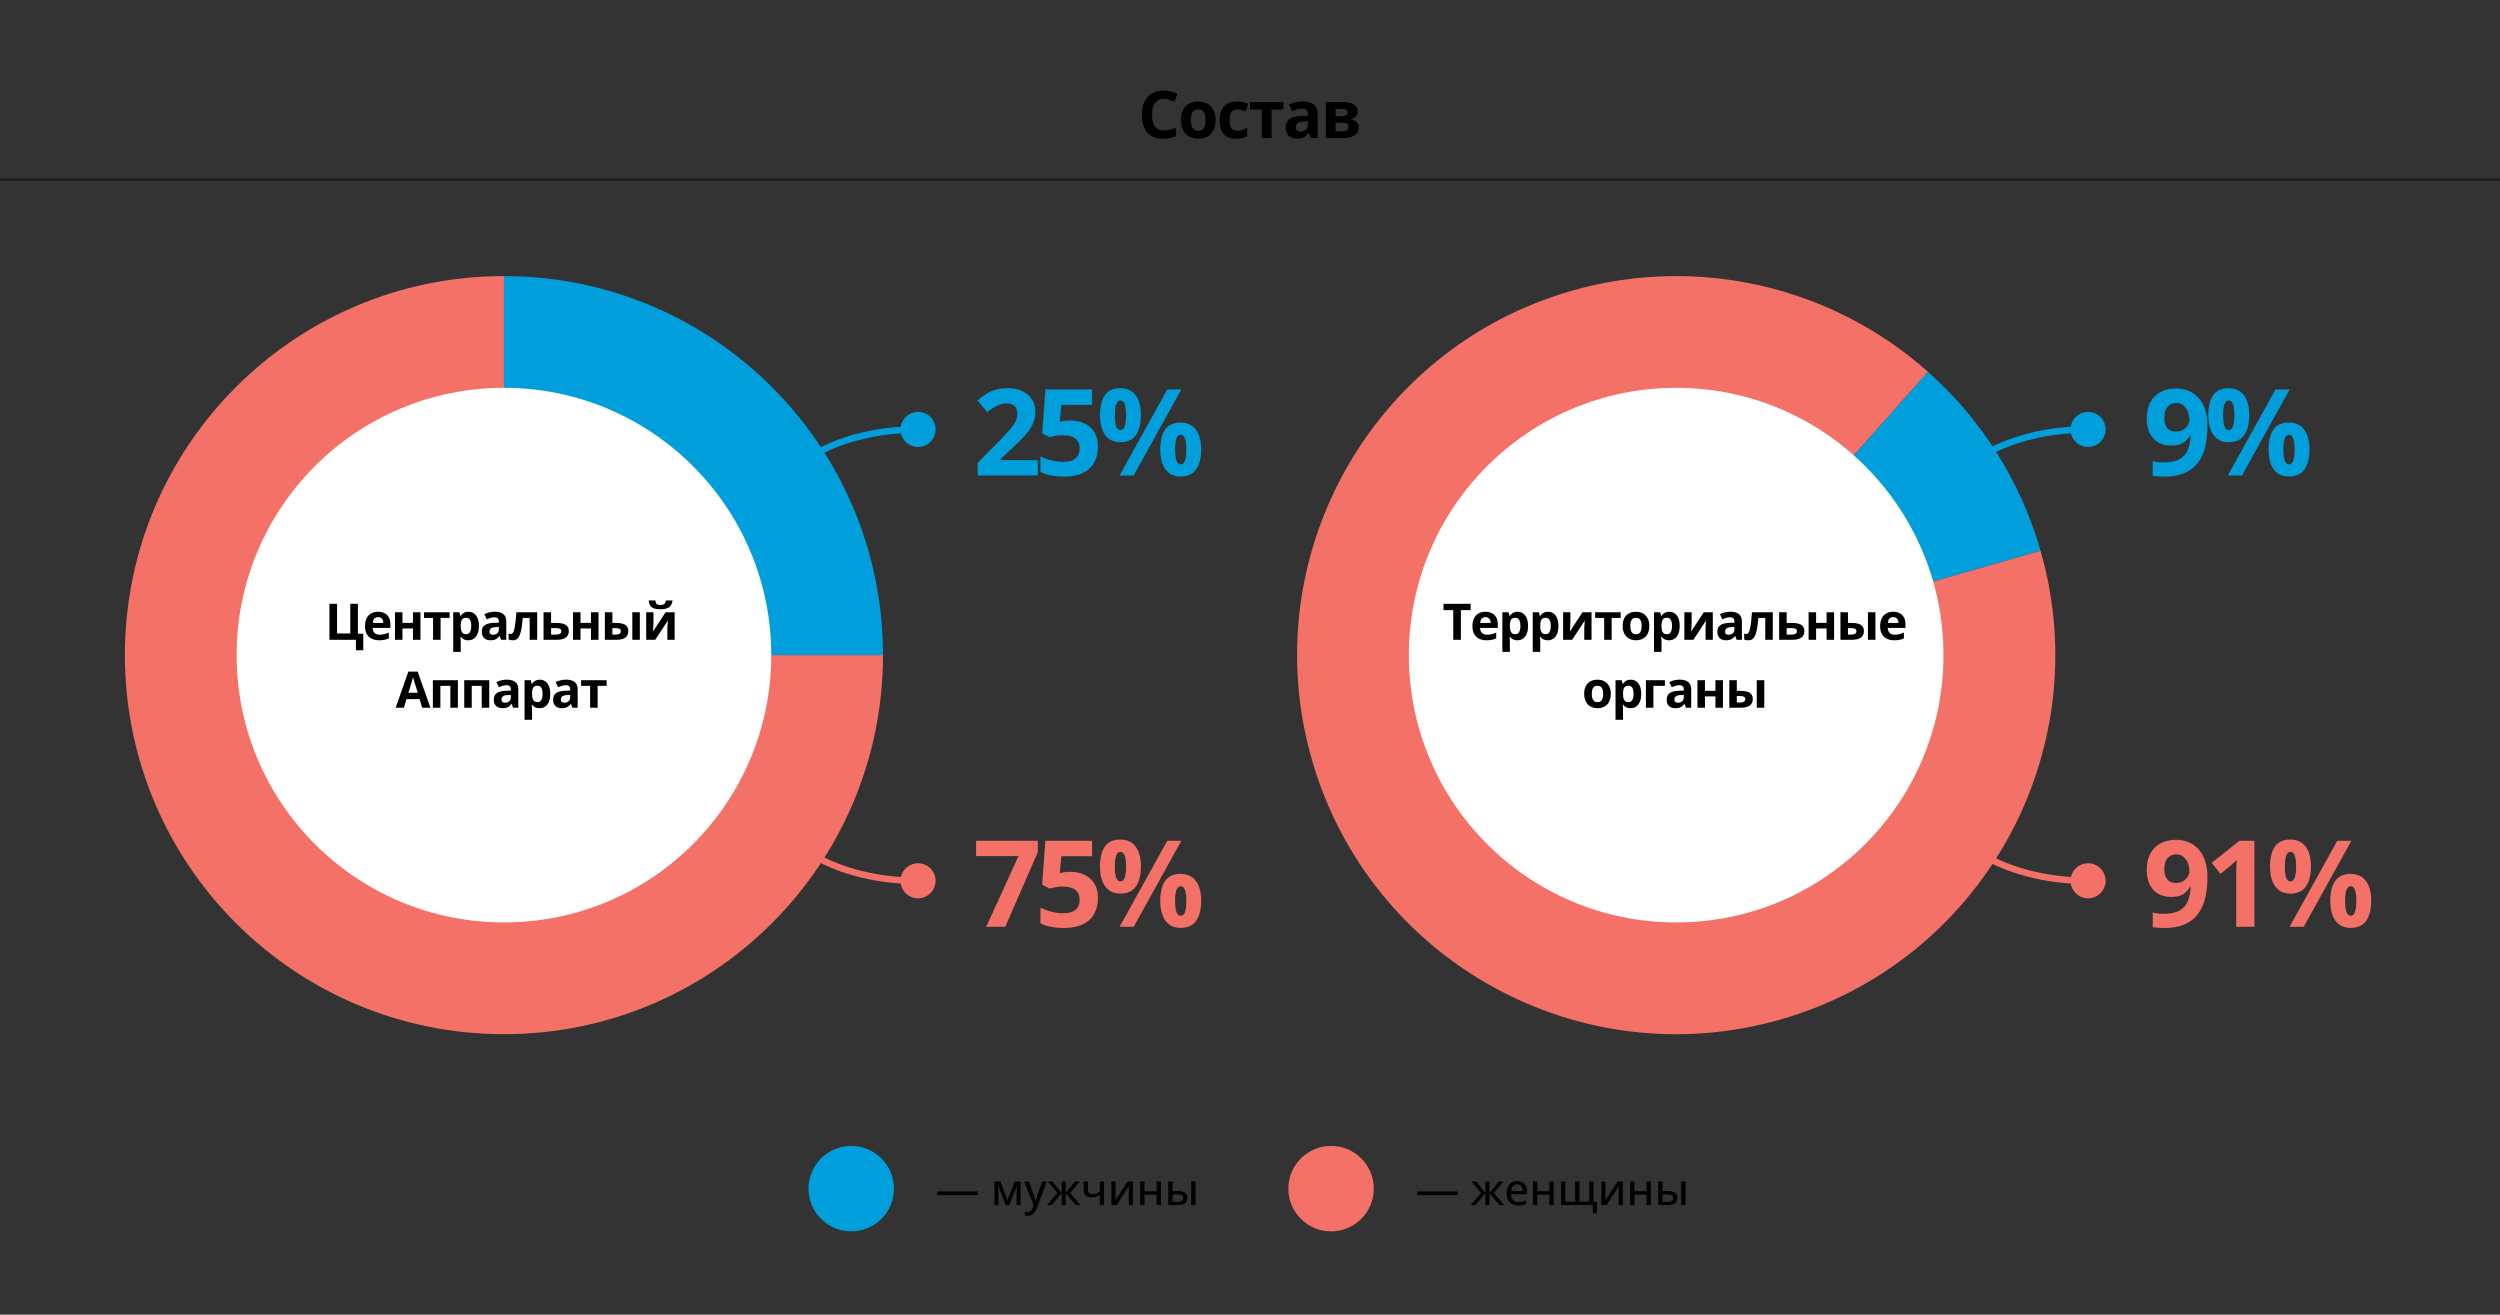 <?xml version="1.0" encoding="UTF-8"?> <svg xmlns="http://www.w3.org/2000/svg" width="1141" height="600" viewBox="0 0 1141 600" fill="none"><rect x="0" y="0" width="1141" height="600" fill="#333333" stroke="none"/><g clip-path="url(#clip0_1800_617)"><path d="M427.801 545.449V543.799H446.199V545.449H427.801ZM465.779 539.238V550H463.992V543.428C463.992 543.083 463.999 542.738 464.012 542.393C464.031 542.041 464.054 541.699 464.08 541.367H464.021L460.604 550H459.012L455.643 541.357H455.584C455.61 541.689 455.63 542.031 455.643 542.383C455.656 542.728 455.662 543.099 455.662 543.496V550H453.865V539.238H456.551L459.822 547.656L463.143 539.238H465.779ZM467.449 539.238H469.568L471.854 545.439C471.971 545.758 472.078 546.071 472.176 546.377C472.28 546.676 472.368 546.969 472.439 547.256C472.518 547.536 472.579 547.812 472.625 548.086H472.693C472.771 547.754 472.882 547.35 473.025 546.875C473.169 546.4 473.325 545.918 473.494 545.43L475.682 539.238H477.791L473.143 551.523C472.889 552.207 472.579 552.793 472.215 553.281C471.857 553.776 471.43 554.154 470.936 554.414C470.441 554.681 469.855 554.814 469.178 554.814C468.865 554.814 468.589 554.795 468.348 554.756C468.113 554.723 467.911 554.684 467.742 554.639V553.076C467.885 553.109 468.058 553.138 468.26 553.164C468.468 553.19 468.683 553.203 468.904 553.203C469.314 553.203 469.666 553.122 469.959 552.959C470.258 552.803 470.512 552.578 470.721 552.285C470.936 551.992 471.115 551.65 471.258 551.26L471.746 549.99L467.449 539.238ZM492.762 539.238L488.416 544.453L493.143 550H490.955L486.395 544.541V550H484.568V544.541L480.018 550H477.83L482.557 544.453L478.201 539.238H480.311L484.568 544.463V539.238H486.395V544.463L490.662 539.238H492.762ZM496.58 539.238V543.125C496.58 543.75 496.746 544.212 497.078 544.512C497.417 544.805 497.902 544.951 498.533 544.951C499.184 544.951 499.777 544.857 500.311 544.668C500.851 544.479 501.395 544.225 501.941 543.906V539.238H503.904V550H501.941V545.322C501.375 545.667 500.799 545.951 500.213 546.172C499.633 546.387 498.947 546.494 498.152 546.494C497.039 546.494 496.17 546.208 495.545 545.635C494.926 545.062 494.617 544.261 494.617 543.232V539.238H496.58ZM509.129 539.238V545.371C509.129 545.521 509.122 545.716 509.109 545.957C509.103 546.191 509.09 546.439 509.07 546.699C509.057 546.96 509.044 547.204 509.031 547.432C509.018 547.66 509.005 547.835 508.992 547.959L514.627 539.238H517.02V550H515.164V543.984C515.164 543.743 515.167 543.447 515.174 543.096C515.187 542.738 515.203 542.393 515.223 542.061C515.242 541.729 515.255 541.471 515.262 541.289L509.646 550H507.244V539.238H509.129ZM522.361 539.238V543.662H527.879V539.238H529.832V550H527.879V545.244H522.361V550H520.389V539.238H522.361ZM533.201 550V539.238H535.174V543.604H537.732C538.689 543.604 539.48 543.721 540.105 543.955C540.73 544.183 541.193 544.525 541.492 544.98C541.798 545.436 541.951 546.003 541.951 546.68C541.951 547.357 541.805 547.943 541.512 548.438C541.219 548.932 540.757 549.316 540.125 549.59C539.5 549.863 538.683 550 537.674 550H533.201ZM535.174 548.496H537.518C538.266 548.496 538.868 548.363 539.324 548.096C539.78 547.829 540.008 547.38 540.008 546.748C540.008 546.149 539.796 545.732 539.373 545.498C538.95 545.257 538.341 545.137 537.547 545.137H535.174V548.496ZM543.67 550V539.238H545.633V550H543.67Z" fill="black"></path><path d="M646.801 545.449V543.799H665.199V545.449H646.801ZM686.156 539.238L681.811 544.453L686.537 550H684.35L679.789 544.541V550H677.963V544.541L673.412 550H671.225L675.951 544.453L671.596 539.238H673.705L677.963 544.463V539.238H679.789V544.463L684.057 539.238H686.156ZM692.475 539.043C693.412 539.043 694.216 539.245 694.887 539.648C695.557 540.046 696.072 540.609 696.43 541.338C696.788 542.067 696.967 542.926 696.967 543.916V545.029H689.662C689.682 546.182 689.978 547.067 690.551 547.686C691.124 548.298 691.928 548.604 692.963 548.604C693.646 548.604 694.255 548.538 694.789 548.408C695.323 548.278 695.876 548.086 696.449 547.832V549.482C695.909 549.73 695.365 549.909 694.818 550.02C694.278 550.137 693.63 550.195 692.875 550.195C691.833 550.195 690.919 549.987 690.131 549.57C689.35 549.154 688.741 548.538 688.305 547.725C687.868 546.904 687.65 545.895 687.65 544.697C687.65 543.512 687.849 542.5 688.246 541.66C688.643 540.814 689.203 540.166 689.926 539.717C690.648 539.268 691.498 539.043 692.475 539.043ZM692.465 540.566C691.671 540.566 691.033 540.827 690.551 541.348C690.069 541.862 689.786 542.601 689.701 543.564H694.994C694.988 542.972 694.893 542.451 694.711 542.002C694.529 541.553 694.252 541.201 693.881 540.947C693.516 540.693 693.044 540.566 692.465 540.566ZM701.615 539.238V543.662H707.133V539.238H709.086V550H707.133V545.244H701.615V550H699.643V539.238H701.615ZM727.279 539.238V548.438H728.832V553.74H726.938V550H712.455V539.238H714.418V548.408H718.891V539.238H720.854V548.408H725.326V539.238H727.279ZM732.738 539.238V545.371C732.738 545.521 732.732 545.716 732.719 545.957C732.712 546.191 732.699 546.439 732.68 546.699C732.667 546.96 732.654 547.204 732.641 547.432C732.628 547.66 732.615 547.835 732.602 547.959L738.236 539.238H740.629V550H738.773V543.984C738.773 543.743 738.777 543.447 738.783 543.096C738.796 542.738 738.812 542.393 738.832 542.061C738.852 541.729 738.865 541.471 738.871 541.289L733.256 550H730.854V539.238H732.738ZM745.971 539.238V543.662H751.488V539.238H753.441V550H751.488V545.244H745.971V550H743.998V539.238H745.971ZM756.811 550V539.238H758.783V543.604H761.342C762.299 543.604 763.09 543.721 763.715 543.955C764.34 544.183 764.802 544.525 765.102 544.98C765.408 545.436 765.561 546.003 765.561 546.68C765.561 547.357 765.414 547.943 765.121 548.438C764.828 548.932 764.366 549.316 763.734 549.59C763.109 549.863 762.292 550 761.283 550H756.811ZM758.783 548.496H761.127C761.876 548.496 762.478 548.363 762.934 548.096C763.389 547.829 763.617 547.38 763.617 546.748C763.617 546.149 763.406 545.732 762.982 545.498C762.559 545.257 761.951 545.137 761.156 545.137H758.783V548.496ZM767.279 550V539.238H769.242V550H767.279Z" fill="black"></path><circle cx="388.5" cy="542.5" r="19.5" fill="#009EDB"></circle><circle cx="607.5" cy="542.5" r="19.5" fill="#F37167"></circle><path d="M230 299V126C325.545 126 403 203.455 403 299H230Z" fill="#009EDB"></path><path d="M230 299H403C403 394.545 325.545 472 230 472C134.455 472 57 394.545 57 299C57 203.455 134.455 126 230 126V299Z" fill="#F37167"></path><circle cx="230" cy="299" r="122" fill="white"></circle><path d="M165.797 289.237V296.784H162.439V292H150.355V275.581H153.837V289.103H159.879V275.581H163.349V289.237H165.797ZM172.542 279.208C173.702 279.208 174.702 279.433 175.54 279.882C176.379 280.324 177.026 280.968 177.483 281.814C177.94 282.66 178.168 283.693 178.168 284.914V286.576H170.071C170.108 287.542 170.397 288.301 170.936 288.855C171.482 289.402 172.239 289.675 173.204 289.675C174.005 289.675 174.739 289.593 175.406 289.428C176.072 289.264 176.757 289.016 177.461 288.687V291.337C176.839 291.644 176.188 291.869 175.507 292.011C174.833 292.153 174.013 292.225 173.047 292.225C171.789 292.225 170.674 291.993 169.7 291.528C168.735 291.064 167.975 290.357 167.421 289.406C166.874 288.455 166.601 287.257 166.601 285.812C166.601 284.345 166.848 283.124 167.342 282.151C167.844 281.17 168.54 280.436 169.431 279.95C170.322 279.456 171.359 279.208 172.542 279.208ZM172.564 281.646C171.898 281.646 171.344 281.859 170.902 282.286C170.468 282.712 170.217 283.382 170.15 284.296H174.956C174.949 283.787 174.855 283.334 174.676 282.937C174.503 282.54 174.241 282.226 173.889 281.994C173.545 281.762 173.103 281.646 172.564 281.646ZM183.689 279.444V284.273H188.473V279.444H191.898V292H188.473V286.823H183.689V292H180.263V279.444H183.689ZM205.19 282.016H201.08V292H197.654V282.016H193.533V279.444H205.19V282.016ZM213.833 279.208C215.248 279.208 216.389 279.759 217.258 280.859C218.134 281.96 218.572 283.573 218.572 285.7C218.572 287.122 218.366 288.32 217.954 289.293C217.542 290.259 216.973 290.989 216.247 291.483C215.521 291.978 214.686 292.225 213.743 292.225C213.136 292.225 212.616 292.15 212.182 292C211.747 291.843 211.377 291.644 211.07 291.405C210.763 291.158 210.497 290.896 210.273 290.619H210.093C210.153 290.918 210.198 291.225 210.228 291.54C210.258 291.854 210.273 292.161 210.273 292.46V297.525H206.847V279.444H209.632L210.115 281.073H210.273C210.497 280.736 210.77 280.425 211.092 280.141C211.414 279.856 211.8 279.632 212.249 279.467C212.706 279.295 213.234 279.208 213.833 279.208ZM212.732 281.949C212.133 281.949 211.658 282.072 211.306 282.319C210.954 282.566 210.696 282.937 210.531 283.431C210.374 283.925 210.287 284.55 210.273 285.307V285.677C210.273 286.486 210.347 287.171 210.497 287.732C210.654 288.294 210.913 288.721 211.272 289.013C211.639 289.305 212.141 289.451 212.777 289.451C213.301 289.451 213.732 289.305 214.068 289.013C214.405 288.721 214.656 288.294 214.821 287.732C214.993 287.163 215.079 286.471 215.079 285.655C215.079 284.427 214.888 283.502 214.506 282.881C214.125 282.259 213.533 281.949 212.732 281.949ZM225.855 279.186C227.54 279.186 228.832 279.553 229.73 280.287C230.628 281.02 231.078 282.136 231.078 283.633V292H228.686L228.023 290.293H227.933C227.574 290.742 227.207 291.109 226.833 291.394C226.458 291.678 226.028 291.888 225.541 292.022C225.054 292.157 224.463 292.225 223.767 292.225C223.025 292.225 222.359 292.082 221.768 291.798C221.184 291.513 220.723 291.079 220.386 290.495C220.049 289.904 219.881 289.155 219.881 288.249C219.881 286.916 220.349 285.936 221.285 285.307C222.221 284.67 223.624 284.318 225.496 284.251L227.675 284.184V283.633C227.675 282.974 227.503 282.492 227.158 282.185C226.814 281.878 226.335 281.724 225.721 281.724C225.114 281.724 224.519 281.81 223.935 281.982C223.351 282.155 222.767 282.372 222.183 282.634L221.049 280.32C221.715 279.968 222.46 279.691 223.284 279.489C224.115 279.287 224.972 279.186 225.855 279.186ZM227.675 286.183L226.35 286.228C225.242 286.257 224.47 286.456 224.036 286.823C223.609 287.19 223.396 287.673 223.396 288.271C223.396 288.796 223.549 289.17 223.856 289.395C224.163 289.612 224.564 289.72 225.058 289.72C225.792 289.72 226.41 289.503 226.911 289.069C227.42 288.635 227.675 288.017 227.675 287.216V286.183ZM245.167 292H241.742V282.016H238.586C238.429 283.858 238.241 285.426 238.024 286.722C237.807 288.017 237.53 289.073 237.193 289.889C236.856 290.697 236.437 291.289 235.935 291.663C235.434 292.037 234.816 292.225 234.082 292.225C233.678 292.225 233.315 292.195 232.993 292.135C232.679 292.075 232.39 291.985 232.128 291.865V289.125C232.293 289.192 232.469 289.249 232.656 289.293C232.843 289.331 233.034 289.35 233.229 289.35C233.446 289.35 233.652 289.264 233.847 289.091C234.041 288.919 234.225 288.623 234.397 288.204C234.569 287.777 234.73 287.19 234.88 286.441C235.037 285.692 235.179 284.745 235.307 283.6C235.434 282.454 235.554 281.069 235.666 279.444H245.167V292ZM251.507 284.296H253.922C255.21 284.296 256.273 284.431 257.111 284.7C257.95 284.97 258.575 285.382 258.987 285.936C259.398 286.482 259.604 287.171 259.604 288.002C259.604 288.811 259.417 289.514 259.043 290.113C258.668 290.712 258.073 291.176 257.257 291.506C256.441 291.835 255.374 292 254.057 292H248.082V279.444H251.507V284.296ZM256.179 288.047C256.179 287.56 255.984 287.208 255.595 286.991C255.206 286.774 254.626 286.666 253.854 286.666H251.507V289.63H253.899C254.566 289.63 255.112 289.511 255.539 289.271C255.966 289.024 256.179 288.616 256.179 288.047ZM264.945 279.444V284.273H269.729V279.444H273.155V292H269.729V286.823H264.945V292H261.52V279.444H264.945ZM276.058 292V279.444H279.484V284.296H281.135C282.415 284.296 283.47 284.431 284.302 284.7C285.14 284.97 285.761 285.382 286.166 285.936C286.57 286.482 286.772 287.171 286.772 288.002C286.772 288.811 286.585 289.514 286.211 290.113C285.836 290.712 285.245 291.176 284.436 291.506C283.628 291.835 282.568 292 281.258 292H276.058ZM279.484 289.63H281.067C281.733 289.63 282.28 289.511 282.707 289.271C283.134 289.024 283.347 288.616 283.347 288.047C283.347 287.56 283.152 287.208 282.763 286.991C282.374 286.774 281.793 286.666 281.022 286.666H279.484V289.63ZM288.592 292V279.444H292.017V292H288.592ZM298.245 279.444V284.408C298.245 284.663 298.234 284.985 298.211 285.374C298.196 285.756 298.174 286.145 298.144 286.542C298.114 286.939 298.084 287.294 298.054 287.609C298.024 287.923 298.002 288.137 297.987 288.249L303.781 279.444H307.903V292H304.59V286.991C304.59 286.579 304.605 286.126 304.635 285.632C304.665 285.131 304.699 284.659 304.736 284.217C304.773 283.776 304.8 283.442 304.815 283.218L299.042 292H294.932V279.444H298.245ZM306.96 274.042C306.877 274.836 306.653 275.536 306.286 276.143C305.919 276.749 305.346 277.221 304.568 277.558C303.789 277.895 302.741 278.063 301.423 278.063C300.068 278.063 299.012 277.902 298.256 277.58C297.5 277.251 296.961 276.786 296.639 276.188C296.317 275.581 296.122 274.866 296.055 274.042H299.121C299.188 274.889 299.402 275.45 299.761 275.727C300.12 275.997 300.697 276.131 301.49 276.131C302.149 276.131 302.688 275.982 303.108 275.682C303.527 275.383 303.778 274.836 303.86 274.042H306.96ZM192.695 323L191.505 319.092H185.519L184.329 323H180.578L186.373 306.514H190.629L196.446 323H192.695ZM190.674 316.172L189.484 312.354C189.409 312.099 189.308 311.773 189.18 311.376C189.061 310.972 188.937 310.564 188.81 310.152C188.69 309.733 188.593 309.37 188.518 309.063C188.443 309.37 188.338 309.752 188.203 310.208C188.076 310.658 187.952 311.084 187.833 311.489C187.713 311.893 187.627 312.181 187.574 312.354L186.395 316.172H190.674ZM208.975 310.444V323H205.538V313.016H200.99V323H197.565V310.444H208.975ZM223.289 310.444V323H219.852V313.016H215.304V323H211.878V310.444H223.289ZM231.336 310.186C233.021 310.186 234.312 310.553 235.21 311.287C236.109 312.02 236.558 313.136 236.558 314.633V323H234.166L233.503 321.293H233.414C233.054 321.742 232.687 322.109 232.313 322.394C231.939 322.678 231.508 322.888 231.021 323.022C230.535 323.157 229.943 323.225 229.247 323.225C228.506 323.225 227.84 323.082 227.248 322.798C226.664 322.513 226.204 322.079 225.867 321.495C225.53 320.904 225.361 320.155 225.361 319.249C225.361 317.916 225.829 316.936 226.765 316.307C227.701 315.67 229.105 315.318 230.977 315.251L233.155 315.184V314.633C233.155 313.974 232.983 313.492 232.639 313.185C232.294 312.878 231.815 312.724 231.201 312.724C230.595 312.724 230 312.81 229.416 312.982C228.832 313.155 228.248 313.372 227.664 313.634L226.529 311.32C227.196 310.968 227.941 310.691 228.764 310.489C229.595 310.287 230.452 310.186 231.336 310.186ZM233.155 317.183L231.83 317.228C230.722 317.257 229.951 317.456 229.517 317.823C229.09 318.19 228.876 318.673 228.876 319.271C228.876 319.796 229.03 320.17 229.337 320.395C229.644 320.612 230.044 320.72 230.539 320.72C231.272 320.72 231.89 320.503 232.392 320.069C232.901 319.635 233.155 319.017 233.155 318.216V317.183ZM246.391 310.208C247.806 310.208 248.948 310.759 249.816 311.859C250.692 312.96 251.13 314.573 251.13 316.7C251.13 318.122 250.924 319.32 250.513 320.293C250.101 321.259 249.532 321.989 248.806 322.483C248.079 322.978 247.245 323.225 246.301 323.225C245.695 323.225 245.174 323.15 244.74 323C244.306 322.843 243.935 322.644 243.628 322.405C243.321 322.158 243.056 321.896 242.831 321.619H242.651C242.711 321.918 242.756 322.225 242.786 322.54C242.816 322.854 242.831 323.161 242.831 323.46V328.525H239.406V310.444H242.191L242.674 312.073H242.831C243.056 311.736 243.329 311.425 243.651 311.141C243.973 310.856 244.358 310.632 244.808 310.467C245.264 310.295 245.792 310.208 246.391 310.208ZM245.29 312.949C244.692 312.949 244.216 313.072 243.864 313.319C243.512 313.566 243.254 313.937 243.089 314.431C242.932 314.925 242.846 315.55 242.831 316.307V316.677C242.831 317.486 242.906 318.171 243.056 318.732C243.213 319.294 243.471 319.721 243.831 320.013C244.197 320.305 244.699 320.451 245.335 320.451C245.859 320.451 246.29 320.305 246.627 320.013C246.964 319.721 247.215 319.294 247.379 318.732C247.552 318.163 247.638 317.471 247.638 316.655C247.638 315.427 247.447 314.502 247.065 313.881C246.683 313.259 246.092 312.949 245.29 312.949ZM258.414 310.186C260.099 310.186 261.39 310.553 262.288 311.287C263.187 312.02 263.636 313.136 263.636 314.633V323H261.244L260.581 321.293H260.492C260.132 321.742 259.765 322.109 259.391 322.394C259.017 322.678 258.586 322.888 258.099 323.022C257.613 323.157 257.021 323.225 256.325 323.225C255.584 323.225 254.918 323.082 254.326 322.798C253.742 322.513 253.282 322.079 252.945 321.495C252.608 320.904 252.439 320.155 252.439 319.249C252.439 317.916 252.907 316.936 253.843 316.307C254.779 315.67 256.183 315.318 258.055 315.251L260.233 315.184V314.633C260.233 313.974 260.061 313.492 259.717 313.185C259.372 312.878 258.893 312.724 258.279 312.724C257.673 312.724 257.078 312.81 256.494 312.982C255.91 313.155 255.326 313.372 254.742 313.634L253.607 311.32C254.274 310.968 255.019 310.691 255.842 310.489C256.673 310.287 257.53 310.186 258.414 310.186ZM260.233 317.183L258.908 317.228C257.8 317.257 257.029 317.456 256.595 317.823C256.168 318.19 255.954 318.673 255.954 319.271C255.954 319.796 256.108 320.17 256.415 320.395C256.722 320.612 257.122 320.72 257.617 320.72C258.35 320.72 258.968 320.503 259.47 320.069C259.979 319.635 260.233 319.017 260.233 318.216V317.183ZM276.872 313.016H272.762V323H269.336V313.016H265.215V310.444H276.872V313.016Z" fill="black"></path><path d="M411 196C411 200.418 414.582 204 419 204C423.418 204 427 200.418 427 196C427 191.582 423.418 188 419 188C414.582 188 411 191.582 411 196ZM419 196V194.5C380.137 194.5 358.051 212.719 351.752 222.168L353 223L354.248 223.832C359.949 215.281 381.063 197.5 419 197.5V196Z" fill="#009EDB"></path><path d="M411 402C411 397.582 414.582 394 419 394C423.418 394 427 397.582 427 402C427 406.418 423.418 410 419 410C414.582 410 411 406.418 411 402ZM419 402V403.5C380.137 403.5 358.051 385.281 351.752 375.832L353 375L354.248 374.168C359.949 382.719 381.063 400.5 419 400.5V402Z" fill="#F37167"></path><path d="M945 196C945 200.418 948.582 204 953 204C957.418 204 961 200.418 961 196C961 191.582 957.418 188 953 188C948.582 188 945 191.582 945 196ZM953 196V194.5C914.137 194.5 892.051 212.719 885.752 222.168L887 223L888.248 223.832C893.949 215.281 915.063 197.5 953 197.5V196Z" fill="#009EDB"></path><path d="M945 402C945 397.582 948.582 394 953 394C957.418 394 961 397.582 961 402C961 406.418 957.418 410 953 410C948.582 410 945 406.418 945 402ZM953 402V403.5C914.137 403.5 892.051 385.281 885.752 375.832L887 375L888.248 374.168C893.949 382.719 915.063 400.5 953 400.5V402Z" fill="#F37167"></path><path d="M765.016 298.991L879.914 169.671C904.454 191.474 922.284 219.81 931.321 251.368L765.016 298.991Z" fill="#009EDB"></path><path d="M765.02 298.991L931.325 251.369C957.626 343.216 904.49 438.995 812.643 465.296C720.795 491.597 625.016 438.462 598.715 346.614C572.414 254.766 625.55 158.988 717.397 132.687C774.33 116.383 835.647 130.337 879.918 169.672L765.02 298.991Z" fill="#F37167"></path><circle cx="765" cy="299" r="122" fill="white"></circle><path d="M666.751 292H663.269V278.479H658.811V275.581H671.209V278.479H666.751V292ZM677.954 279.208C679.114 279.208 680.114 279.433 680.953 279.882C681.791 280.324 682.439 280.968 682.895 281.814C683.352 282.66 683.58 283.693 683.58 284.914V286.576H675.483C675.521 287.542 675.809 288.301 676.348 288.855C676.895 289.402 677.651 289.675 678.617 289.675C679.418 289.675 680.151 289.593 680.818 289.428C681.484 289.264 682.169 289.016 682.873 288.687V291.337C682.251 291.644 681.6 291.869 680.919 292.011C680.245 292.153 679.425 292.225 678.459 292.225C677.202 292.225 676.086 291.993 675.113 291.528C674.147 291.064 673.387 290.357 672.833 289.406C672.286 288.455 672.013 287.257 672.013 285.812C672.013 284.345 672.26 283.124 672.754 282.151C673.256 281.17 673.952 280.436 674.843 279.95C675.734 279.456 676.771 279.208 677.954 279.208ZM677.976 281.646C677.31 281.646 676.756 281.859 676.314 282.286C675.88 282.712 675.629 283.382 675.562 284.296H680.369C680.361 283.787 680.267 283.334 680.088 282.937C679.916 282.54 679.654 282.226 679.302 281.994C678.957 281.762 678.515 281.646 677.976 281.646ZM692.661 279.208C694.076 279.208 695.218 279.759 696.086 280.859C696.962 281.96 697.4 283.573 697.4 285.7C697.4 287.122 697.194 288.32 696.783 289.293C696.371 290.259 695.802 290.989 695.075 291.483C694.349 291.978 693.514 292.225 692.571 292.225C691.965 292.225 691.444 292.15 691.01 292C690.576 291.843 690.205 291.644 689.898 291.405C689.591 291.158 689.325 290.896 689.101 290.619H688.921C688.981 290.918 689.026 291.225 689.056 291.54C689.086 291.854 689.101 292.161 689.101 292.46V297.525H685.676V279.444H688.461L688.944 281.073H689.101C689.325 280.736 689.599 280.425 689.921 280.141C690.243 279.856 690.628 279.632 691.077 279.467C691.534 279.295 692.062 279.208 692.661 279.208ZM691.56 281.949C690.961 281.949 690.486 282.072 690.134 282.319C689.782 282.566 689.524 282.937 689.359 283.431C689.202 283.925 689.116 284.55 689.101 285.307V285.677C689.101 286.486 689.176 287.171 689.325 287.732C689.483 288.294 689.741 288.721 690.1 289.013C690.467 289.305 690.969 289.451 691.605 289.451C692.129 289.451 692.56 289.305 692.897 289.013C693.234 288.721 693.485 288.294 693.649 287.732C693.821 287.163 693.908 286.471 693.908 285.655C693.908 284.427 693.717 283.502 693.335 282.881C692.953 282.259 692.361 281.949 691.56 281.949ZM706.526 279.208C707.941 279.208 709.082 279.759 709.951 280.859C710.827 281.96 711.265 283.573 711.265 285.7C711.265 287.122 711.059 288.32 710.647 289.293C710.235 290.259 709.666 290.989 708.94 291.483C708.214 291.978 707.379 292.225 706.436 292.225C705.829 292.225 705.309 292.15 704.875 292C704.441 291.843 704.07 291.644 703.763 291.405C703.456 291.158 703.19 290.896 702.966 290.619H702.786C702.846 290.918 702.891 291.225 702.921 291.54C702.951 291.854 702.966 292.161 702.966 292.46V297.525H699.54V279.444H702.325L702.808 281.073H702.966C703.19 280.736 703.463 280.425 703.785 280.141C704.107 279.856 704.493 279.632 704.942 279.467C705.399 279.295 705.927 279.208 706.526 279.208ZM705.425 281.949C704.826 281.949 704.351 282.072 703.999 282.319C703.647 282.566 703.389 282.937 703.224 283.431C703.067 283.925 702.981 284.55 702.966 285.307V285.677C702.966 286.486 703.04 287.171 703.19 287.732C703.347 288.294 703.606 288.721 703.965 289.013C704.332 289.305 704.834 289.451 705.47 289.451C705.994 289.451 706.425 289.305 706.761 289.013C707.098 288.721 707.349 288.294 707.514 287.732C707.686 287.163 707.772 286.471 707.772 285.655C707.772 284.427 707.581 283.502 707.199 282.881C706.818 282.259 706.226 281.949 705.425 281.949ZM716.718 279.444V284.408C716.718 284.663 716.707 284.985 716.684 285.374C716.669 285.756 716.647 286.145 716.617 286.542C716.587 286.939 716.557 287.294 716.527 287.609C716.497 287.923 716.475 288.137 716.46 288.249L722.255 279.444H726.376V292H723.063V286.991C723.063 286.579 723.078 286.126 723.108 285.632C723.138 285.131 723.172 284.659 723.209 284.217C723.247 283.776 723.273 283.442 723.288 283.218L717.515 292H713.405V279.444H716.718ZM739.679 282.016H735.569V292H732.144V282.016H728.022V279.444H739.679V282.016ZM752.747 285.7C752.747 286.748 752.604 287.676 752.32 288.485C752.043 289.293 751.635 289.979 751.096 290.54C750.564 291.094 749.92 291.513 749.164 291.798C748.415 292.082 747.569 292.225 746.626 292.225C745.743 292.225 744.93 292.082 744.189 291.798C743.455 291.513 742.815 291.094 742.269 290.54C741.73 289.979 741.31 289.293 741.011 288.485C740.719 287.676 740.573 286.748 740.573 285.7C740.573 284.307 740.82 283.128 741.314 282.162C741.808 281.196 742.512 280.463 743.425 279.961C744.339 279.459 745.428 279.208 746.693 279.208C747.869 279.208 748.91 279.459 749.815 279.961C750.729 280.463 751.444 281.196 751.961 282.162C752.485 283.128 752.747 284.307 752.747 285.7ZM744.065 285.7C744.065 286.523 744.155 287.216 744.335 287.777C744.515 288.339 744.795 288.762 745.177 289.046C745.559 289.331 746.057 289.473 746.671 289.473C747.277 289.473 747.768 289.331 748.142 289.046C748.524 288.762 748.801 288.339 748.973 287.777C749.153 287.216 749.243 286.523 749.243 285.7C749.243 284.869 749.153 284.18 748.973 283.633C748.801 283.079 748.524 282.664 748.142 282.387C747.76 282.11 747.262 281.971 746.648 281.971C745.743 281.971 745.084 282.282 744.672 282.903C744.268 283.525 744.065 284.457 744.065 285.7ZM761.872 279.208C763.287 279.208 764.429 279.759 765.297 280.859C766.173 281.96 766.611 283.573 766.611 285.7C766.611 287.122 766.405 288.32 765.994 289.293C765.582 290.259 765.013 290.989 764.287 291.483C763.56 291.978 762.726 292.225 761.782 292.225C761.176 292.225 760.655 292.15 760.221 292C759.787 291.843 759.416 291.644 759.109 291.405C758.802 291.158 758.537 290.896 758.312 290.619H758.132C758.192 290.918 758.237 291.225 758.267 291.54C758.297 291.854 758.312 292.161 758.312 292.46V297.525H754.887V279.444H757.672L758.155 281.073H758.312C758.537 280.736 758.81 280.425 759.132 280.141C759.454 279.856 759.839 279.632 760.289 279.467C760.745 279.295 761.273 279.208 761.872 279.208ZM760.771 281.949C760.173 281.949 759.697 282.072 759.345 282.319C758.993 282.566 758.735 282.937 758.57 283.431C758.413 283.925 758.327 284.55 758.312 285.307V285.677C758.312 286.486 758.387 287.171 758.537 287.732C758.694 288.294 758.952 288.721 759.312 289.013C759.678 289.305 760.18 289.451 760.816 289.451C761.34 289.451 761.771 289.305 762.108 289.013C762.445 288.721 762.696 288.294 762.86 287.732C763.033 287.163 763.119 286.471 763.119 285.655C763.119 284.427 762.928 283.502 762.546 282.881C762.164 282.259 761.573 281.949 760.771 281.949ZM772.064 279.444V284.408C772.064 284.663 772.053 284.985 772.031 285.374C772.016 285.756 771.993 286.145 771.963 286.542C771.933 286.939 771.903 287.294 771.873 287.609C771.844 287.923 771.821 288.137 771.806 288.249L777.601 279.444H781.723V292H778.41V286.991C778.41 286.579 778.425 286.126 778.455 285.632C778.484 285.131 778.518 284.659 778.556 284.217C778.593 283.776 778.619 283.442 778.634 283.218L772.862 292H768.751V279.444H772.064ZM789.781 279.186C791.466 279.186 792.757 279.553 793.656 280.287C794.554 281.02 795.003 282.136 795.003 283.633V292H792.611L791.949 290.293H791.859C791.499 290.742 791.133 291.109 790.758 291.394C790.384 291.678 789.953 291.888 789.467 292.022C788.98 292.157 788.389 292.225 787.692 292.225C786.951 292.225 786.285 292.082 785.693 291.798C785.109 291.513 784.649 291.079 784.312 290.495C783.975 289.904 783.807 289.155 783.807 288.249C783.807 286.916 784.274 285.936 785.21 285.307C786.146 284.67 787.55 284.318 789.422 284.251L791.6 284.184V283.633C791.6 282.974 791.428 282.492 791.084 282.185C790.739 281.878 790.26 281.724 789.646 281.724C789.04 281.724 788.445 281.81 787.861 281.982C787.277 282.155 786.693 282.372 786.109 282.634L784.974 280.32C785.641 279.968 786.386 279.691 787.209 279.489C788.04 279.287 788.898 279.186 789.781 279.186ZM791.6 286.183L790.275 286.228C789.167 286.257 788.396 286.456 787.962 286.823C787.535 287.19 787.322 287.673 787.322 288.271C787.322 288.796 787.475 289.17 787.782 289.395C788.089 289.612 788.49 289.72 788.984 289.72C789.717 289.72 790.335 289.503 790.837 289.069C791.346 288.635 791.6 288.017 791.6 287.216V286.183ZM809.093 292H805.667V282.016H802.512C802.354 283.858 802.167 285.426 801.95 286.722C801.733 288.017 801.456 289.073 801.119 289.889C800.782 290.697 800.363 291.289 799.861 291.663C799.36 292.037 798.742 292.225 798.008 292.225C797.604 292.225 797.241 292.195 796.919 292.135C796.604 292.075 796.316 291.985 796.054 291.865V289.125C796.219 289.192 796.395 289.249 796.582 289.293C796.769 289.331 796.96 289.35 797.155 289.35C797.372 289.35 797.578 289.264 797.772 289.091C797.967 288.919 798.15 288.623 798.323 288.204C798.495 287.777 798.656 287.19 798.805 286.441C798.963 285.692 799.105 284.745 799.232 283.6C799.36 282.454 799.479 281.069 799.592 279.444H809.093V292ZM815.433 284.296H817.847C819.135 284.296 820.198 284.431 821.037 284.7C821.875 284.97 822.501 285.382 822.912 285.936C823.324 286.482 823.53 287.171 823.53 288.002C823.53 288.811 823.343 289.514 822.969 290.113C822.594 290.712 821.999 291.176 821.183 291.506C820.367 291.835 819.3 292 817.982 292H812.008V279.444H815.433V284.296ZM820.105 288.047C820.105 287.56 819.91 287.208 819.521 286.991C819.131 286.774 818.551 286.666 817.78 286.666H815.433V289.63H817.825C818.491 289.63 819.038 289.511 819.465 289.271C819.891 289.024 820.105 288.616 820.105 288.047ZM828.871 279.444V284.273H833.655V279.444H837.08V292H833.655V286.823H828.871V292H825.446V279.444H828.871ZM839.984 292V279.444H843.409V284.296H845.06C846.34 284.296 847.396 284.431 848.227 284.7C849.066 284.97 849.687 285.382 850.091 285.936C850.496 286.482 850.698 287.171 850.698 288.002C850.698 288.811 850.511 289.514 850.136 290.113C849.762 290.712 849.171 291.176 848.362 291.506C847.553 291.835 846.494 292 845.184 292H839.984ZM843.409 289.63H844.993C845.659 289.63 846.206 289.511 846.632 289.271C847.059 289.024 847.273 288.616 847.273 288.047C847.273 287.56 847.078 287.208 846.689 286.991C846.299 286.774 845.719 286.666 844.948 286.666H843.409V289.63ZM852.517 292V279.444H855.943V292H852.517ZM864.035 279.208C865.195 279.208 866.195 279.433 867.033 279.882C867.872 280.324 868.519 280.968 868.976 281.814C869.433 282.66 869.661 283.693 869.661 284.914V286.576H861.564C861.601 287.542 861.89 288.301 862.429 288.855C862.975 289.402 863.732 289.675 864.697 289.675C865.498 289.675 866.232 289.593 866.899 289.428C867.565 289.264 868.25 289.016 868.954 288.687V291.337C868.332 291.644 867.681 291.869 867 292.011C866.326 292.153 865.506 292.225 864.54 292.225C863.282 292.225 862.167 291.993 861.193 291.528C860.228 291.064 859.468 290.357 858.914 289.406C858.367 288.455 858.094 287.257 858.094 285.812C858.094 284.345 858.341 283.124 858.835 282.151C859.337 281.17 860.033 280.436 860.924 279.95C861.815 279.456 862.852 279.208 864.035 279.208ZM864.057 281.646C863.391 281.646 862.837 281.859 862.395 282.286C861.961 282.712 861.71 283.382 861.643 284.296H866.449C866.442 283.787 866.348 283.334 866.169 282.937C865.996 282.54 865.734 282.226 865.382 281.994C865.038 281.762 864.596 281.646 864.057 281.646ZM735.184 316.7C735.184 317.748 735.042 318.676 734.757 319.485C734.48 320.293 734.072 320.979 733.533 321.54C733.002 322.094 732.358 322.513 731.601 322.798C730.853 323.082 730.007 323.225 729.063 323.225C728.18 323.225 727.368 323.082 726.626 322.798C725.893 322.513 725.253 322.094 724.706 321.54C724.167 320.979 723.748 320.293 723.448 319.485C723.156 318.676 723.01 317.748 723.01 316.7C723.01 315.307 723.257 314.128 723.751 313.162C724.246 312.196 724.949 311.463 725.863 310.961C726.776 310.459 727.865 310.208 729.131 310.208C730.306 310.208 731.347 310.459 732.253 310.961C733.166 311.463 733.881 312.196 734.398 313.162C734.922 314.128 735.184 315.307 735.184 316.7ZM726.503 316.7C726.503 317.523 726.593 318.216 726.772 318.777C726.952 319.339 727.233 319.762 727.615 320.046C727.996 320.331 728.494 320.473 729.108 320.473C729.715 320.473 730.205 320.331 730.579 320.046C730.961 319.762 731.238 319.339 731.411 318.777C731.59 318.216 731.68 317.523 731.68 316.7C731.68 315.869 731.59 315.18 731.411 314.633C731.238 314.079 730.961 313.664 730.579 313.387C730.198 313.11 729.7 312.971 729.086 312.971C728.18 312.971 727.521 313.282 727.109 313.903C726.705 314.525 726.503 315.457 726.503 316.7ZM744.309 310.208C745.724 310.208 746.866 310.759 747.735 311.859C748.611 312.96 749.049 314.573 749.049 316.7C749.049 318.122 748.843 319.32 748.431 320.293C748.019 321.259 747.45 321.989 746.724 322.483C745.998 322.978 745.163 323.225 744.22 323.225C743.613 323.225 743.093 323.15 742.659 323C742.224 322.843 741.854 322.644 741.547 322.405C741.24 322.158 740.974 321.896 740.749 321.619H740.57C740.63 321.918 740.674 322.225 740.704 322.54C740.734 322.854 740.749 323.161 740.749 323.46V328.525H737.324V310.444H740.109L740.592 312.073H740.749C740.974 311.736 741.247 311.425 741.569 311.141C741.891 310.856 742.277 310.632 742.726 310.467C743.183 310.295 743.71 310.208 744.309 310.208ZM743.209 312.949C742.61 312.949 742.134 313.072 741.783 313.319C741.431 313.566 741.172 313.937 741.008 314.431C740.85 314.925 740.764 315.55 740.749 316.307V316.677C740.749 317.486 740.824 318.171 740.974 318.732C741.131 319.294 741.389 319.721 741.749 320.013C742.116 320.305 742.617 320.451 743.254 320.451C743.778 320.451 744.208 320.305 744.545 320.013C744.882 319.721 745.133 319.294 745.298 318.732C745.47 318.163 745.556 317.471 745.556 316.655C745.556 315.427 745.365 314.502 744.983 313.881C744.601 313.259 744.01 312.949 743.209 312.949ZM759.859 310.444V313.016H754.614V323H751.189V310.444H759.859ZM766.648 310.186C768.333 310.186 769.624 310.553 770.523 311.287C771.421 312.02 771.87 313.136 771.87 314.633V323H769.478L768.816 321.293H768.726C768.366 321.742 768 322.109 767.625 322.394C767.251 322.678 766.82 322.888 766.334 323.022C765.847 323.157 765.256 323.225 764.559 323.225C763.818 323.225 763.152 323.082 762.56 322.798C761.976 322.513 761.516 322.079 761.179 321.495C760.842 320.904 760.674 320.155 760.674 319.249C760.674 317.916 761.141 316.936 762.077 316.307C763.013 315.67 764.417 315.318 766.289 315.251L768.467 315.184V314.633C768.467 313.974 768.295 313.492 767.951 313.185C767.606 312.878 767.127 312.724 766.513 312.724C765.907 312.724 765.312 312.81 764.728 312.982C764.144 313.155 763.56 313.372 762.976 313.634L761.842 311.32C762.508 310.968 763.253 310.691 764.076 310.489C764.907 310.287 765.765 310.186 766.648 310.186ZM768.467 317.183L767.142 317.228C766.034 317.257 765.263 317.456 764.829 317.823C764.402 318.19 764.189 318.673 764.189 319.271C764.189 319.796 764.342 320.17 764.649 320.395C764.956 320.612 765.357 320.72 765.851 320.72C766.585 320.72 767.202 320.503 767.704 320.069C768.213 319.635 768.467 319.017 768.467 318.216V317.183ZM778.143 310.444V315.273H782.927V310.444H786.353V323H782.927V317.823H778.143V323H774.718V310.444H778.143ZM789.256 323V310.444H792.682V315.296H794.333C795.613 315.296 796.669 315.431 797.5 315.7C798.338 315.97 798.96 316.382 799.364 316.936C799.768 317.482 799.97 318.171 799.97 319.002C799.97 319.811 799.783 320.514 799.409 321.113C799.034 321.712 798.443 322.176 797.634 322.506C796.826 322.835 795.766 323 794.456 323H789.256ZM792.682 320.63H794.265C794.932 320.63 795.478 320.511 795.905 320.271C796.332 320.024 796.545 319.616 796.545 319.047C796.545 318.56 796.35 318.208 795.961 317.991C795.572 317.774 794.991 317.666 794.22 317.666H792.682V320.63ZM801.79 323V310.444H805.215V323H801.79Z" fill="black"></path><path d="M473.648 217H446.202V211.226L456.058 201.263C458.045 199.222 459.639 197.521 460.838 196.16C462.056 194.782 462.933 193.528 463.47 192.4C464.025 191.272 464.303 190.064 464.303 188.775C464.303 187.217 463.864 186.054 462.987 185.284C462.127 184.496 460.973 184.102 459.522 184.102C458.001 184.102 456.524 184.451 455.091 185.149C453.659 185.848 452.164 186.841 450.606 188.13L446.095 182.786C447.223 181.819 448.413 180.906 449.667 180.047C450.938 179.188 452.406 178.498 454.071 177.979C455.754 177.442 457.768 177.173 460.113 177.173C462.691 177.173 464.903 177.639 466.747 178.57C468.609 179.501 470.041 180.772 471.043 182.383C472.046 183.977 472.547 185.785 472.547 187.808C472.547 189.974 472.118 191.953 471.258 193.743C470.399 195.534 469.146 197.306 467.499 199.061C465.869 200.815 463.9 202.758 461.59 204.888L456.542 209.642V210.018H473.648V217ZM488.664 191.917C491.063 191.917 493.193 192.374 495.055 193.287C496.935 194.2 498.412 195.542 499.487 197.315C500.561 199.087 501.098 201.272 501.098 203.868C501.098 206.696 500.507 209.14 499.325 211.199C498.162 213.24 496.416 214.807 494.089 215.899C491.779 216.991 488.897 217.537 485.441 217.537C483.382 217.537 481.44 217.358 479.614 217C477.805 216.66 476.221 216.132 474.86 215.416V208.245C476.221 208.961 477.85 209.57 479.748 210.071C481.664 210.555 483.463 210.796 485.146 210.796C486.793 210.796 488.18 210.582 489.308 210.152C490.436 209.704 491.287 209.024 491.86 208.111C492.45 207.18 492.746 205.998 492.746 204.566C492.746 202.65 492.101 201.182 490.812 200.162C489.523 199.141 487.545 198.631 484.877 198.631C483.857 198.631 482.791 198.729 481.681 198.926C480.589 199.123 479.676 199.32 478.942 199.517L475.639 197.745L477.116 177.737H498.412V184.773H484.394L483.669 192.481C484.277 192.356 484.94 192.23 485.656 192.105C486.372 191.98 487.375 191.917 488.664 191.917ZM511.306 177.173C514.386 177.173 516.722 178.248 518.316 180.396C519.909 182.544 520.706 185.561 520.706 189.446C520.706 193.331 519.954 196.366 518.45 198.55C516.946 200.735 514.565 201.827 511.306 201.827C508.281 201.827 505.98 200.735 504.404 198.55C502.829 196.366 502.041 193.331 502.041 189.446C502.041 185.561 502.775 182.544 504.243 180.396C505.729 178.248 508.084 177.173 511.306 177.173ZM511.36 182.786C510.483 182.786 509.838 183.341 509.426 184.451C509.015 185.561 508.809 187.244 508.809 189.5C508.809 191.756 509.015 193.448 509.426 194.576C509.838 195.704 510.483 196.268 511.36 196.268C512.237 196.268 512.882 195.713 513.294 194.603C513.723 193.475 513.938 191.774 513.938 189.5C513.938 187.244 513.723 185.561 513.294 184.451C512.882 183.341 512.237 182.786 511.36 182.786ZM539.182 177.737L517.402 217H510.957L532.737 177.737H539.182ZM538.806 192.857C541.886 192.857 544.222 193.931 545.816 196.08C547.409 198.228 548.206 201.245 548.206 205.13C548.206 208.997 547.454 212.023 545.95 214.207C544.446 216.391 542.065 217.483 538.806 217.483C535.781 217.483 533.48 216.391 531.904 214.207C530.329 212.023 529.541 208.997 529.541 205.13C529.541 201.245 530.275 198.228 531.743 196.08C533.229 193.931 535.584 192.857 538.806 192.857ZM538.86 198.47C537.983 198.47 537.338 199.025 536.926 200.135C536.515 201.245 536.309 202.928 536.309 205.184C536.309 207.439 536.515 209.131 536.926 210.259C537.338 211.387 537.983 211.951 538.86 211.951C539.737 211.951 540.382 211.396 540.794 210.286C541.223 209.158 541.438 207.457 541.438 205.184C541.438 202.928 541.223 201.245 540.794 200.135C540.382 199.025 539.737 198.47 538.86 198.47Z" fill="#009EDB"></path><path d="M1007.49 194.495C1007.49 196.751 1007.32 198.989 1006.98 201.209C1006.65 203.429 1006.08 205.524 1005.26 207.493C1004.43 209.445 1003.28 211.181 1001.79 212.703C1000.31 214.207 998.419 215.389 996.127 216.248C993.836 217.107 991.061 217.537 987.802 217.537C987.032 217.537 986.128 217.501 985.09 217.43C984.051 217.376 983.192 217.286 982.512 217.161V210.501C983.228 210.68 983.989 210.823 984.794 210.931C985.6 211.02 986.415 211.065 987.238 211.065C990.515 211.065 993.039 210.546 994.812 209.507C996.602 208.469 997.855 207.028 998.571 205.184C999.305 203.34 999.726 201.209 999.833 198.792H999.511C998.992 199.651 998.374 200.43 997.658 201.128C996.96 201.809 996.065 202.355 994.973 202.767C993.881 203.16 992.493 203.357 990.81 203.357C988.572 203.357 986.621 202.874 984.956 201.907C983.308 200.923 982.028 199.508 981.115 197.664C980.22 195.802 979.772 193.555 979.772 190.923C979.772 188.077 980.31 185.642 981.384 183.619C982.476 181.578 984.025 180.011 986.03 178.919C988.035 177.827 990.398 177.281 993.12 177.281C995.125 177.281 996.996 177.63 998.732 178.328C1000.47 179.008 1001.99 180.056 1003.3 181.47C1004.62 182.885 1005.65 184.675 1006.39 186.841C1007.12 189.008 1007.49 191.559 1007.49 194.495ZM993.281 183.941C991.669 183.941 990.354 184.496 989.333 185.606C988.312 186.716 987.802 188.453 987.802 190.816C987.802 192.714 988.241 194.218 989.118 195.328C989.995 196.438 991.329 196.993 993.12 196.993C994.355 196.993 995.429 196.724 996.342 196.187C997.255 195.632 997.963 194.943 998.464 194.119C998.983 193.278 999.243 192.418 999.243 191.541C999.243 190.628 999.117 189.724 998.867 188.829C998.616 187.933 998.24 187.119 997.739 186.385C997.237 185.651 996.611 185.06 995.859 184.612C995.125 184.165 994.265 183.941 993.281 183.941ZM1017.13 177.173C1020.21 177.173 1022.55 178.248 1024.14 180.396C1025.73 182.544 1026.53 185.561 1026.53 189.446C1026.53 193.331 1025.78 196.366 1024.28 198.55C1022.77 200.735 1020.39 201.827 1017.13 201.827C1014.11 201.827 1011.81 200.735 1010.23 198.55C1008.65 196.366 1007.87 193.331 1007.87 189.446C1007.87 185.561 1008.6 182.544 1010.07 180.396C1011.55 178.248 1013.91 177.173 1017.13 177.173ZM1017.19 182.786C1016.31 182.786 1015.66 183.341 1015.25 184.451C1014.84 185.561 1014.63 187.244 1014.63 189.5C1014.63 191.756 1014.84 193.448 1015.25 194.576C1015.66 195.704 1016.31 196.268 1017.19 196.268C1018.06 196.268 1018.71 195.713 1019.12 194.603C1019.55 193.475 1019.76 191.774 1019.76 189.5C1019.76 187.244 1019.55 185.561 1019.12 184.451C1018.71 183.341 1018.06 182.786 1017.19 182.786ZM1045.01 177.737L1023.23 217H1016.78L1038.56 177.737H1045.01ZM1044.63 192.857C1047.71 192.857 1050.05 193.931 1051.64 196.08C1053.23 198.228 1054.03 201.245 1054.03 205.13C1054.03 208.997 1053.28 212.023 1051.78 214.207C1050.27 216.391 1047.89 217.483 1044.63 217.483C1041.61 217.483 1039.31 216.391 1037.73 214.207C1036.15 212.023 1035.37 208.997 1035.37 205.13C1035.37 201.245 1036.1 198.228 1037.57 196.08C1039.05 193.931 1041.41 192.857 1044.63 192.857ZM1044.69 198.47C1043.81 198.47 1043.16 199.025 1042.75 200.135C1042.34 201.245 1042.13 202.928 1042.13 205.184C1042.13 207.439 1042.34 209.131 1042.75 210.259C1043.16 211.387 1043.81 211.951 1044.69 211.951C1045.56 211.951 1046.21 211.396 1046.62 210.286C1047.05 209.158 1047.26 207.457 1047.26 205.184C1047.26 202.928 1047.05 201.245 1046.62 200.135C1046.21 199.025 1045.56 198.47 1044.69 198.47Z" fill="#009EDB"></path><path d="M450.096 423L464.84 390.72H445.477V383.737H473.648V388.947L458.797 423H450.096ZM488.664 397.917C491.063 397.917 493.193 398.374 495.055 399.287C496.935 400.2 498.412 401.542 499.487 403.315C500.561 405.087 501.098 407.272 501.098 409.868C501.098 412.696 500.507 415.14 499.325 417.199C498.162 419.24 496.416 420.807 494.089 421.899C491.779 422.991 488.897 423.537 485.441 423.537C483.382 423.537 481.44 423.358 479.614 423C477.805 422.66 476.221 422.132 474.86 421.416V414.245C476.221 414.961 477.85 415.57 479.748 416.071C481.664 416.555 483.463 416.796 485.146 416.796C486.793 416.796 488.18 416.582 489.308 416.152C490.436 415.704 491.287 415.024 491.86 414.111C492.45 413.18 492.746 411.998 492.746 410.566C492.746 408.65 492.101 407.182 490.812 406.162C489.523 405.141 487.545 404.631 484.877 404.631C483.857 404.631 482.791 404.729 481.681 404.926C480.589 405.123 479.676 405.32 478.942 405.517L475.639 403.745L477.116 383.737H498.412V390.773H484.394L483.669 398.481C484.277 398.356 484.94 398.23 485.656 398.105C486.372 397.98 487.375 397.917 488.664 397.917ZM511.306 383.173C514.386 383.173 516.722 384.248 518.316 386.396C519.909 388.544 520.706 391.561 520.706 395.446C520.706 399.331 519.954 402.366 518.45 404.55C516.946 406.735 514.565 407.827 511.306 407.827C508.281 407.827 505.98 406.735 504.404 404.55C502.829 402.366 502.041 399.331 502.041 395.446C502.041 391.561 502.775 388.544 504.243 386.396C505.729 384.248 508.084 383.173 511.306 383.173ZM511.36 388.786C510.483 388.786 509.838 389.341 509.426 390.451C509.015 391.561 508.809 393.244 508.809 395.5C508.809 397.756 509.015 399.448 509.426 400.576C509.838 401.704 510.483 402.268 511.36 402.268C512.237 402.268 512.882 401.713 513.294 400.603C513.723 399.475 513.938 397.774 513.938 395.5C513.938 393.244 513.723 391.561 513.294 390.451C512.882 389.341 512.237 388.786 511.36 388.786ZM539.182 383.737L517.402 423H510.957L532.737 383.737H539.182ZM538.806 398.857C541.886 398.857 544.222 399.931 545.816 402.08C547.409 404.228 548.206 407.245 548.206 411.13C548.206 414.997 547.454 418.023 545.95 420.207C544.446 422.391 542.065 423.483 538.806 423.483C535.781 423.483 533.48 422.391 531.904 420.207C530.329 418.023 529.541 414.997 529.541 411.13C529.541 407.245 530.275 404.228 531.743 402.08C533.229 399.931 535.584 398.857 538.806 398.857ZM538.86 404.47C537.983 404.47 537.338 405.025 536.926 406.135C536.515 407.245 536.309 408.928 536.309 411.184C536.309 413.439 536.515 415.131 536.926 416.259C537.338 417.387 537.983 417.951 538.86 417.951C539.737 417.951 540.382 417.396 540.794 416.286C541.223 415.158 541.438 413.457 541.438 411.184C541.438 408.928 541.223 407.245 540.794 406.135C540.382 405.025 539.737 404.47 538.86 404.47Z" fill="#F37167"></path><path d="M1007.49 400.495C1007.49 402.751 1007.32 404.989 1006.98 407.209C1006.65 409.429 1006.08 411.524 1005.26 413.493C1004.43 415.445 1003.28 417.181 1001.79 418.703C1000.31 420.207 998.419 421.389 996.127 422.248C993.836 423.107 991.061 423.537 987.802 423.537C987.032 423.537 986.128 423.501 985.09 423.43C984.051 423.376 983.192 423.286 982.512 423.161V416.501C983.228 416.68 983.989 416.823 984.794 416.931C985.6 417.02 986.415 417.065 987.238 417.065C990.515 417.065 993.039 416.546 994.812 415.507C996.602 414.469 997.855 413.028 998.571 411.184C999.305 409.34 999.726 407.209 999.833 404.792H999.511C998.992 405.651 998.374 406.43 997.658 407.128C996.96 407.809 996.065 408.355 994.973 408.767C993.881 409.16 992.493 409.357 990.81 409.357C988.572 409.357 986.621 408.874 984.956 407.907C983.308 406.923 982.028 405.508 981.115 403.664C980.22 401.802 979.772 399.555 979.772 396.923C979.772 394.077 980.31 391.642 981.384 389.619C982.476 387.578 984.025 386.011 986.03 384.919C988.035 383.827 990.398 383.281 993.12 383.281C995.125 383.281 996.996 383.63 998.732 384.328C1000.47 385.008 1001.99 386.056 1003.3 387.47C1004.62 388.885 1005.65 390.675 1006.39 392.841C1007.12 395.008 1007.49 397.559 1007.49 400.495ZM993.281 389.941C991.669 389.941 990.354 390.496 989.333 391.606C988.312 392.716 987.802 394.453 987.802 396.816C987.802 398.714 988.241 400.218 989.118 401.328C989.995 402.438 991.329 402.993 993.12 402.993C994.355 402.993 995.429 402.724 996.342 402.187C997.255 401.632 997.963 400.943 998.464 400.119C998.983 399.278 999.243 398.418 999.243 397.541C999.243 396.628 999.117 395.724 998.867 394.829C998.616 393.933 998.24 393.119 997.739 392.385C997.237 391.651 996.611 391.06 995.859 390.612C995.125 390.165 994.265 389.941 993.281 389.941ZM1028.89 423H1020.6V400.28C1020.6 399.654 1020.6 398.884 1020.62 397.971C1020.64 397.04 1020.67 396.091 1020.7 395.124C1020.74 394.139 1020.78 393.253 1020.81 392.465C1020.61 392.698 1020.21 393.101 1019.6 393.674C1019.01 394.229 1018.46 394.73 1017.94 395.178L1013.43 398.803L1009.42 393.808L1022.07 383.737H1028.89V423ZM1045.31 383.173C1048.39 383.173 1050.72 384.248 1052.32 386.396C1053.91 388.544 1054.71 391.561 1054.71 395.446C1054.71 399.331 1053.95 402.366 1052.45 404.55C1050.95 406.735 1048.56 407.827 1045.31 407.827C1042.28 407.827 1039.98 406.735 1038.4 404.55C1036.83 402.366 1036.04 399.331 1036.04 395.446C1036.04 391.561 1036.78 388.544 1038.24 386.396C1039.73 384.248 1042.08 383.173 1045.31 383.173ZM1045.36 388.786C1044.48 388.786 1043.84 389.341 1043.43 390.451C1043.01 391.561 1042.81 393.244 1042.81 395.5C1042.81 397.756 1043.01 399.448 1043.43 400.576C1043.84 401.704 1044.48 402.268 1045.36 402.268C1046.24 402.268 1046.88 401.713 1047.29 400.603C1047.72 399.475 1047.94 397.774 1047.94 395.5C1047.94 393.244 1047.72 391.561 1047.29 390.451C1046.88 389.341 1046.24 388.786 1045.36 388.786ZM1073.18 383.737L1051.4 423H1044.96L1066.74 383.737H1073.18ZM1072.81 398.857C1075.89 398.857 1078.22 399.931 1079.82 402.08C1081.41 404.228 1082.21 407.245 1082.21 411.13C1082.21 414.997 1081.45 418.023 1079.95 420.207C1078.45 422.391 1076.06 423.483 1072.81 423.483C1069.78 423.483 1067.48 422.391 1065.9 420.207C1064.33 418.023 1063.54 414.997 1063.54 411.13C1063.54 407.245 1064.28 404.228 1065.74 402.08C1067.23 399.931 1069.58 398.857 1072.81 398.857ZM1072.86 404.47C1071.98 404.47 1071.34 405.025 1070.93 406.135C1070.51 407.245 1070.31 408.928 1070.31 411.184C1070.31 413.439 1070.51 415.131 1070.93 416.259C1071.34 417.387 1071.98 417.951 1072.86 417.951C1073.74 417.951 1074.38 417.396 1074.79 416.286C1075.22 415.158 1075.44 413.457 1075.44 411.184C1075.44 408.928 1075.22 407.245 1074.79 406.135C1074.38 405.025 1073.74 404.47 1072.86 404.47Z" fill="#F37167"></path><path d="M531.163 45.056C530.294 45.056 529.522 45.227 528.849 45.568C528.185 45.9 527.623 46.384 527.164 47.019C526.715 47.653 526.373 48.42 526.139 49.318C525.904 50.217 525.787 51.227 525.787 52.351C525.787 53.864 525.973 55.158 526.344 56.232C526.725 57.297 527.311 58.112 528.102 58.679C528.893 59.235 529.913 59.514 531.163 59.514C532.032 59.514 532.901 59.416 533.771 59.221C534.649 59.025 535.602 58.747 536.627 58.386V62.194C535.68 62.585 534.747 62.863 533.829 63.029C532.911 63.205 531.881 63.293 530.738 63.293C528.531 63.293 526.715 62.839 525.289 61.931C523.873 61.013 522.823 59.733 522.14 58.093C521.456 56.442 521.114 54.519 521.114 52.321C521.114 50.7 521.334 49.216 521.773 47.868C522.213 46.52 522.857 45.353 523.707 44.367C524.557 43.381 525.606 42.619 526.856 42.082C528.106 41.545 529.542 41.276 531.163 41.276C532.228 41.276 533.292 41.413 534.356 41.687C535.431 41.95 536.456 42.316 537.433 42.785L535.968 46.477C535.167 46.096 534.361 45.764 533.551 45.48C532.74 45.197 531.944 45.056 531.163 45.056ZM554.829 54.782C554.829 56.149 554.643 57.36 554.272 58.415C553.911 59.47 553.378 60.363 552.675 61.096C551.982 61.818 551.142 62.365 550.156 62.736C549.179 63.107 548.076 63.293 546.845 63.293C545.693 63.293 544.633 63.107 543.666 62.736C542.709 62.365 541.874 61.818 541.162 61.096C540.458 60.363 539.912 59.47 539.521 58.415C539.14 57.36 538.95 56.149 538.95 54.782C538.95 52.966 539.272 51.428 539.916 50.168C540.561 48.908 541.479 47.951 542.67 47.297C543.862 46.643 545.283 46.315 546.933 46.315C548.466 46.315 549.824 46.643 551.005 47.297C552.197 47.951 553.129 48.908 553.803 50.168C554.487 51.428 554.829 52.966 554.829 54.782ZM543.505 54.782C543.505 55.856 543.622 56.76 543.857 57.492C544.091 58.225 544.457 58.776 544.955 59.148C545.454 59.519 546.103 59.704 546.904 59.704C547.695 59.704 548.334 59.519 548.823 59.148C549.321 58.776 549.682 58.225 549.907 57.492C550.141 56.76 550.258 55.856 550.258 54.782C550.258 53.698 550.141 52.8 549.907 52.087C549.682 51.364 549.321 50.822 548.823 50.461C548.325 50.1 547.675 49.919 546.874 49.919C545.693 49.919 544.833 50.324 544.296 51.135C543.769 51.945 543.505 53.161 543.505 54.782ZM564.27 63.293C562.649 63.293 561.267 63 560.125 62.414C558.982 61.818 558.113 60.9 557.517 59.66C556.922 58.42 556.624 56.833 556.624 54.899C556.624 52.898 556.961 51.267 557.635 50.007C558.318 48.737 559.261 47.805 560.462 47.209C561.673 46.613 563.074 46.315 564.666 46.315C565.799 46.315 566.775 46.428 567.596 46.652C568.426 46.867 569.148 47.126 569.763 47.429L568.445 50.886C567.742 50.602 567.088 50.373 566.482 50.197C565.877 50.012 565.271 49.919 564.666 49.919C563.885 49.919 563.235 50.105 562.718 50.476C562.2 50.837 561.814 51.384 561.56 52.116C561.306 52.849 561.179 53.767 561.179 54.87C561.179 55.954 561.316 56.852 561.59 57.565C561.863 58.278 562.259 58.81 562.776 59.162C563.294 59.504 563.924 59.675 564.666 59.675C565.594 59.675 566.419 59.553 567.141 59.309C567.864 59.055 568.567 58.703 569.251 58.254V62.077C568.567 62.507 567.849 62.815 567.097 63C566.355 63.195 565.413 63.293 564.27 63.293ZM585.709 49.977H580.348V63H575.88V49.977H570.504V46.623H585.709V49.977ZM594.58 46.286C596.777 46.286 598.462 46.765 599.633 47.722C600.805 48.679 601.391 50.134 601.391 52.087V63H598.271L597.407 60.773H597.29C596.821 61.359 596.342 61.838 595.854 62.209C595.366 62.58 594.804 62.853 594.17 63.029C593.535 63.205 592.763 63.293 591.855 63.293C590.888 63.293 590.019 63.107 589.248 62.736C588.486 62.365 587.885 61.799 587.446 61.037C587.006 60.266 586.787 59.289 586.787 58.107C586.787 56.369 587.397 55.09 588.618 54.27C589.838 53.44 591.67 52.98 594.111 52.893L596.953 52.805V52.087C596.953 51.227 596.728 50.598 596.279 50.197C595.83 49.797 595.205 49.597 594.404 49.597C593.613 49.597 592.837 49.709 592.075 49.934C591.313 50.158 590.551 50.441 589.79 50.783L588.31 47.766C589.179 47.307 590.151 46.945 591.225 46.682C592.309 46.418 593.427 46.286 594.58 46.286ZM596.953 55.412L595.224 55.471C593.779 55.51 592.773 55.769 592.207 56.247C591.65 56.726 591.372 57.355 591.372 58.137C591.372 58.82 591.572 59.309 591.972 59.602C592.373 59.885 592.895 60.026 593.54 60.026C594.497 60.026 595.302 59.743 595.957 59.177C596.621 58.61 596.953 57.805 596.953 56.76V55.412ZM619.622 50.915C619.622 51.794 619.344 52.546 618.787 53.171C618.24 53.786 617.43 54.182 616.355 54.357V54.475C617.488 54.611 618.401 55.007 619.095 55.661C619.788 56.306 620.135 57.121 620.135 58.107C620.135 59.045 619.891 59.885 619.402 60.627C618.914 61.359 618.138 61.94 617.073 62.37C616.009 62.79 614.617 63 612.898 63H605.105V46.623H612.898C614.178 46.623 615.325 46.76 616.341 47.033C617.356 47.297 618.157 47.741 618.743 48.366C619.329 48.991 619.622 49.841 619.622 50.915ZM615.506 57.873C615.506 57.228 615.252 56.765 614.744 56.481C614.246 56.188 613.504 56.042 612.518 56.042H609.573V59.909H612.605C613.445 59.909 614.139 59.753 614.686 59.44C615.232 59.128 615.506 58.605 615.506 57.873ZM615.096 51.267C615.096 50.759 614.896 50.383 614.495 50.139C614.095 49.895 613.504 49.773 612.723 49.773H609.573V53.01H612.21C613.157 53.01 613.875 52.873 614.363 52.6C614.852 52.326 615.096 51.882 615.096 51.267Z" fill="black"></path><path opacity="0.5" d="M-1 82H1141" stroke="black"></path></g><defs><clipPath id="clip0_1800_617"><rect width="1141" height="600" fill="white"></rect></clipPath></defs></svg> 